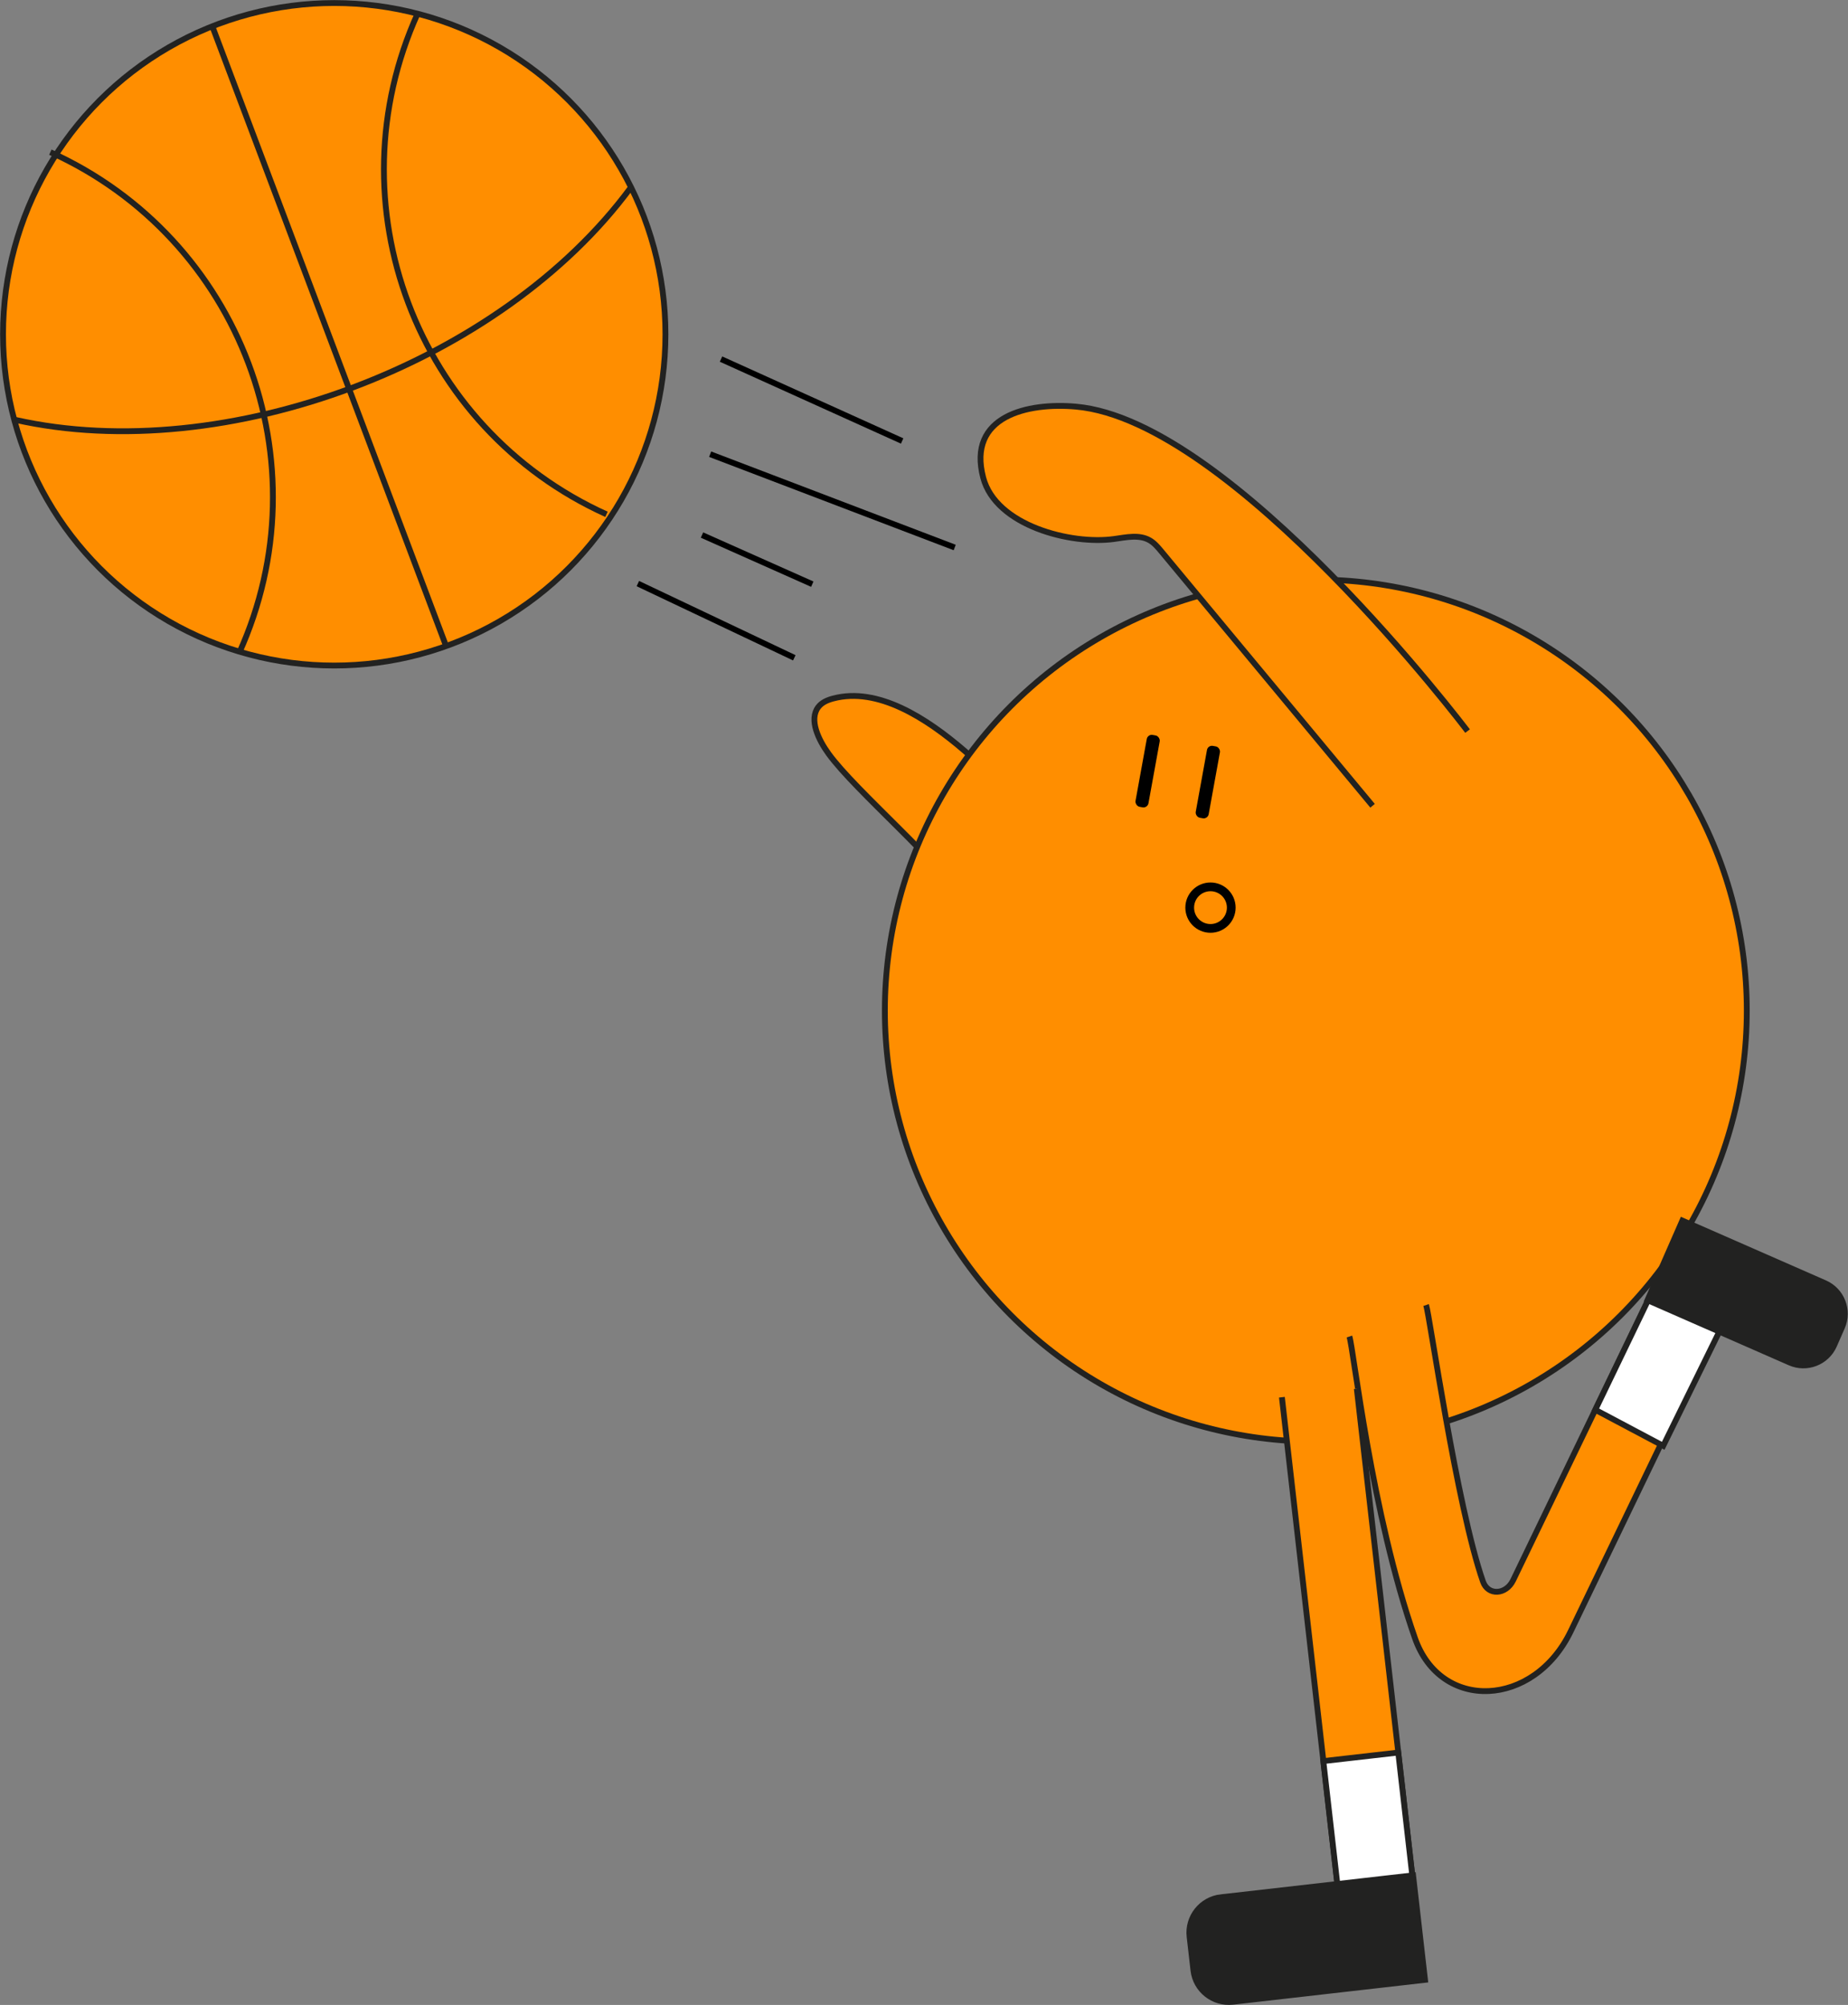 <?xml version="1.0" encoding="UTF-8"?>
<svg id="_레이어_2" data-name="레이어 2" xmlns="http://www.w3.org/2000/svg" viewBox="0 0 317.53 344.45">
  <rect x="0" y="0" width="317.53" height="344.45" fill="#808080" stroke="none"/>
  <defs>
    <style>
      .cls-1 {
        stroke-width: 1.5px;
      }

      .cls-1, .cls-2 {
        stroke: #000;
      }

      .cls-1, .cls-2, .cls-3, .cls-4, .cls-5, .cls-6 {
        stroke-miterlimit: 10;
      }

      .cls-1, .cls-2, .cls-5 {
        fill: none;
      }

      .cls-3 {
        fill: #ff8e00;
      }

      .cls-3, .cls-4, .cls-5, .cls-6 {
        stroke: #222221;
      }

      .cls-7 {
        stroke-width: 0px;
      }

      .cls-4 {
        fill: #222221;
      }

      .cls-6 {
        fill: #fff;
      }
    </style>
  </defs>
  <g id="Layer_1" data-name="Layer 1">
    <g>
      <g>
        <circle class="cls-3" cx="57.43" cy="57.43" r="56.91"/>
        <path class="cls-5" d="M8.65,26.14c32.72,14.79,47.25,53.31,32.45,86.03"/>
        <path class="cls-5" d="M104.21,88.36c-32.72-14.79-47.25-53.31-32.45-86.03"/>
        <path class="cls-5" d="M108.37,32.24C86.04,62.52,38.63,80.22,2.63,72.13"/>
        <line class="cls-5" x1="36.6" y1="4.83" x2="76.55" y2="110.73"/>
      </g>
      <path class="cls-3" d="M188.16,153.52c-6.51-9.05-14.05-17.3-22.35-24.46-6.66-5.75-15-11.08-22.64-9.06-.99.26-1.97.67-2.59,1.5-1.6,2.15.04,5.59,1.8,8.01,4.7,6.46,19.16,18.55,24.45,26.72"/>
      <circle class="cls-3" cx="226.09" cy="173.62" r="74.05"/>
      <g>
        <g>
          <path class="cls-3" d="M245.04,224.2c.62,1.82,5.24,34.54,9.77,47.51.86,2.46,3.96,2.31,5.19-.24l24.31-50.44,13.4,1.5-27.81,57.7c-6.34,13.17-22.35,13.88-26.78,1.19-7.49-21.43-10.55-49.72-11.26-51.81"/>
          <polyline class="cls-6" points="284.31 221.03 274.11 242.2 285.78 248.39 297.07 225.41"/>
          <path class="cls-4" d="M290.5,215.57h26.73v14.92h-26.73c-3.17,0-5.75-2.58-5.75-5.75v-3.42c0-3.17,2.58-5.75,5.75-5.75Z" transform="translate(487.02 548.19) rotate(-156.32)"/>
        </g>
        <g>
          <rect class="cls-7" x="196.07" y="126.19" width="2.26" height="12.55" rx=".87" ry=".87" transform="translate(26.85 -33.11) rotate(10.3)"/>
          <rect class="cls-7" x="206.42" y="128.07" width="2.26" height="12.55" rx=".87" ry=".87" transform="translate(27.35 -34.93) rotate(10.3)"/>
        </g>
        <g>
          <polyline class="cls-3" points="220.26 240.04 230.06 325.96 242.93 324.5 233.13 238.57"/>
          <rect class="cls-6" x="228.68" y="301.74" width="12.96" height="23.57" transform="translate(504.34 598.37) rotate(173.49)"/>
          <path class="cls-4" d="M210.72,324.36h33.22v18.07h-33.22c-3.38,0-6.13-2.74-6.13-6.13v-5.82c0-3.38,2.74-6.13,6.13-6.13Z" transform="translate(-36.34 27.57) rotate(-6.51)"/>
        </g>
      </g>
      <path class="cls-3" d="M235.84,138.43c-12.1-14.57-24.19-29.13-36.29-43.7-.59-.71-1.2-1.44-2-1.9-1.81-1.05-4.06-.51-6.13-.23-7.37,1.02-20.3-2.27-22.48-10.53-2.8-10.63,7.67-12.95,15.95-12.21,26.96,2.41,67.27,55.74,67.27,55.74"/>
      <circle class="cls-1" cx="207.99" cy="155.93" r="3.57"/>
      <line class="cls-2" x1="109.6" y1="100.26" x2="136.48" y2="113.01"/>
      <line class="cls-2" x1="122.02" y1="78.03" x2="164.04" y2="94.06"/>
      <line class="cls-2" x1="123.89" y1="61.69" x2="155.01" y2="75.76"/>
      <line class="cls-2" x1="120.62" y1="91.92" x2="139.57" y2="100.36"/>
    </g>
  </g>
</svg>